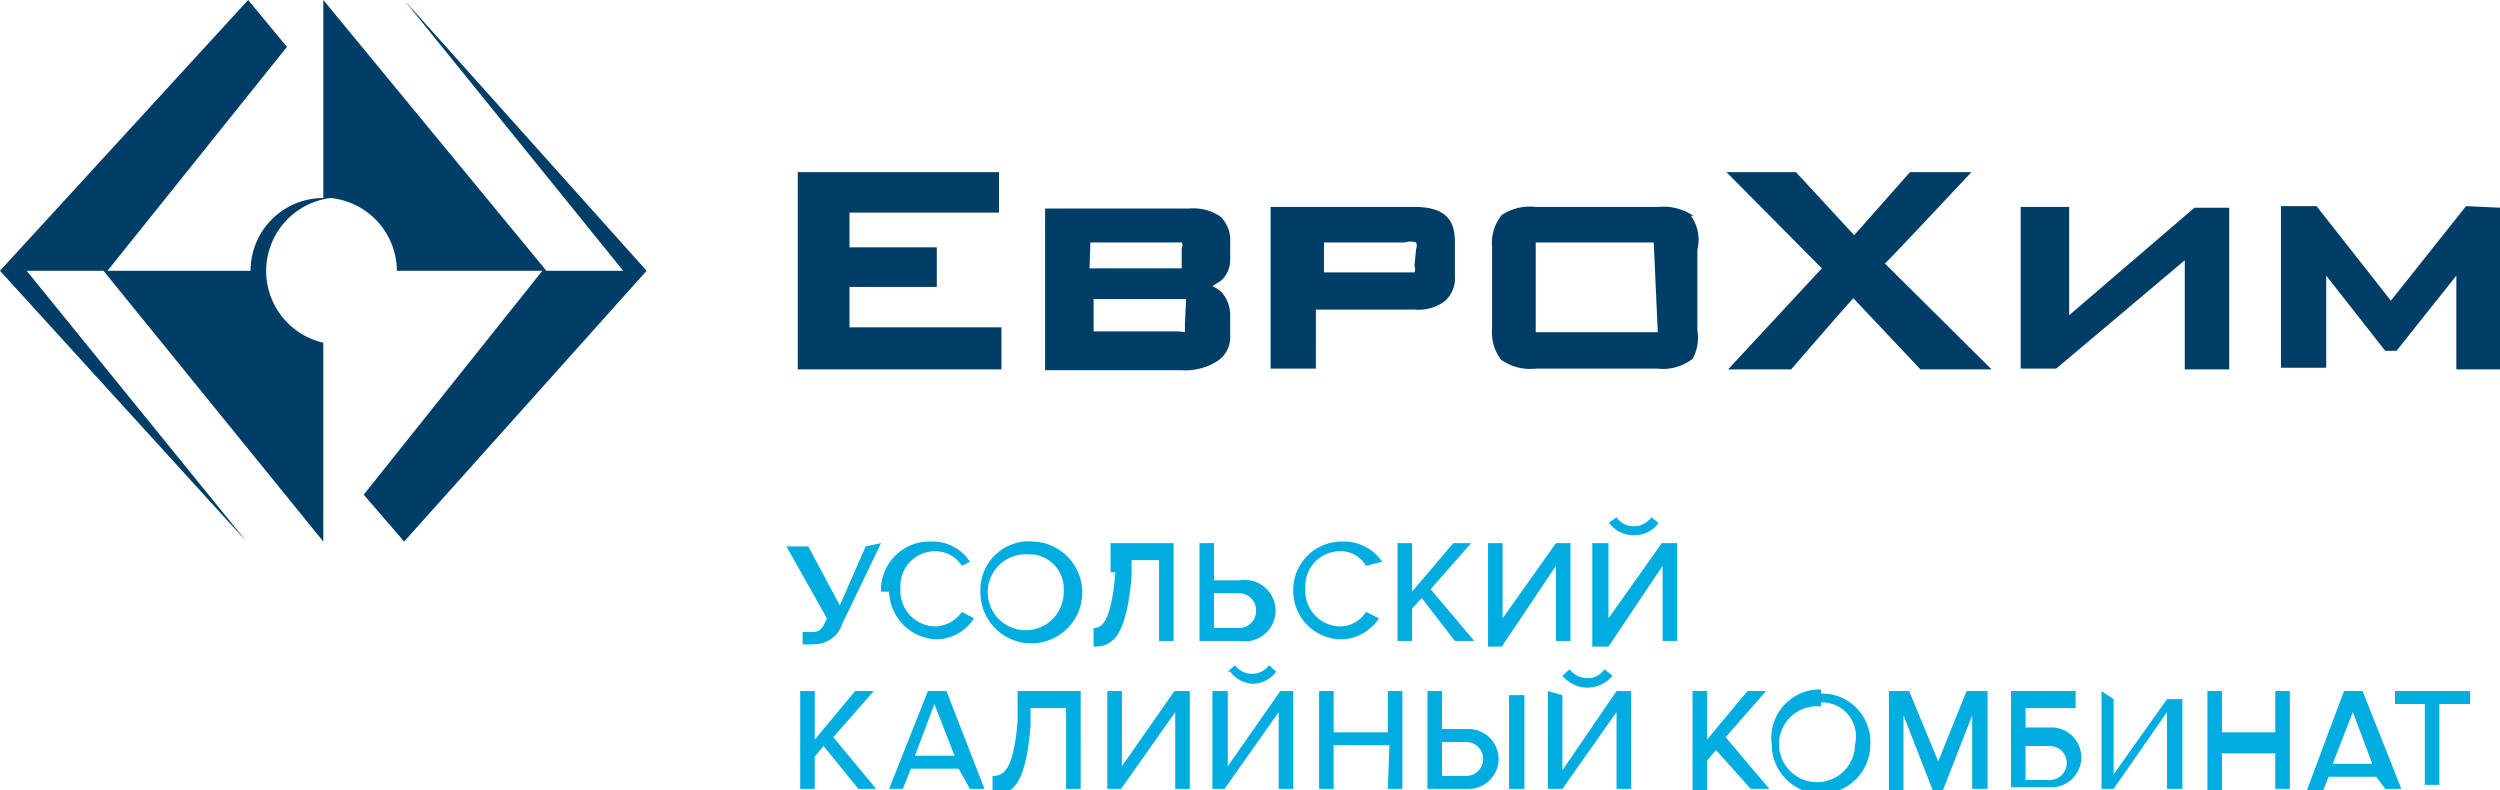 <?xml version="1.0" encoding="UTF-8"?> <svg xmlns="http://www.w3.org/2000/svg" viewBox="0 0 30.93 9.78"><defs><style>.cls-1{fill:#003e67;}.cls-1,.cls-2{fill-rule:evenodd;}.cls-2{fill:#00ace0;}</style></defs><g id="Слой_2" data-name="Слой 2"><g id="Слой_1-2" data-name="Слой 1"><path class="cls-1" d="M10.51,3.55h1.08V3.06H10.51V2.63h1.85v-.5H9.87V4.57h2.52V4.05H10.51Zm20-1-.93,1.17-.92-1.17h-.44v2h.56V3.41l.73.93h.14l.74-.93V4.57h.55v-2ZM25.6,3.9V2.56H25v2h.44l1.59-1.34V4.57h.55v-2h-.43ZM24.39,2.13h-.76l-.69.78-.72-.78h-.86l1.18,1.19L21.38,4.57h.78s.7-.81.77-.88l.83.88h.88L23.32,3.26C23.39,3.2,24.39,2.13,24.39,2.13ZM15,3.54l.11-.07a.35.35,0,0,0,.11-.26V3a.41.41,0,0,0-.12-.32.6.6,0,0,0-.39-.1H12.93v2h1.68a.74.74,0,0,0,.43-.1.35.35,0,0,0,.18-.32V3.9a.44.44,0,0,0-.11-.29A.54.54,0,0,0,15,3.54ZM13.49,3h1c.11,0,.13,0,.13,0a.07.07,0,0,1,0,.07v.18s0,0,0,.07l-.14,0h-1Zm1.17,1s0,.08,0,.1,0,0-.13,0h-1v-.4h1c.1,0,.13,0,.14,0s0,.06,0,.1ZM17.5,2.56H15.72v2h.56V3.83H17.5a.55.55,0,0,0,.37-.1A.38.38,0,0,0,18,3.41V3C18,2.78,17.94,2.56,17.5,2.56Zm0,.73a.1.1,0,0,1,0,.08l-.12,0h-1V3h1a.22.22,0,0,1,.14,0,.1.1,0,0,1,0,.08Zm3.45-.62a.66.66,0,0,0-.43-.11H19a.63.63,0,0,0-.42.1.55.55,0,0,0-.12.4v1a.57.57,0,0,0,.11.39.63.63,0,0,0,.44.11h1.49a.6.6,0,0,0,.44-.12A.53.53,0,0,0,21,4.09v-1A.51.51,0,0,0,20.92,2.67Zm-.44,1.44H19V3h1.46Z"></path><path class="cls-1" d="M1.28,3.35,4,6.7V4.24a.91.91,0,0,1,.09-1.79.91.91,0,0,1,.82.9H6.76L4,0V2.45a.9.9,0,0,0-.9.9ZM5,0,5,0,7.71,3.35h-1L4.5,6.12,5,6.7,8,3.35ZM3.55.58,3.07,0,0,3.35,3.05,6.7l0,0L.33,3.35h1Z"></path><path class="cls-2" d="M10.9,6.72l-.48,1a.36.36,0,0,1-.35.25.58.58,0,0,1-.14,0l0-.15.09,0c.1,0,.14,0,.21-.17h0l-.5-.89H10l.39.73.32-.73Zm0,.6a.6.6,0,0,1,.62-.62.55.55,0,0,1,.48.25L11.9,7a.39.39,0,0,0-.33-.18.43.43,0,0,0-.43.46.44.44,0,0,0,.43.47.41.41,0,0,0,.33-.18l.15.08a.56.56,0,0,1-.48.26A.61.61,0,0,1,11,7.32Zm1.84-.62a.63.63,0,1,1-.61.62A.6.6,0,0,1,12.79,6.7Zm0,.16a.47.47,0,1,0,.42.46A.43.43,0,0,0,12.79,6.86Zm1,.22,0-.36h.78V7.93h-.18v-1H14v.21c-.07.77-.25.86-.47.86V7.77C13.64,7.77,13.75,7.68,13.8,7.08Zm1.28.1h.32a.38.38,0,1,1,0,.75h-.5V6.72h.18Zm0,.59h.3a.21.21,0,0,0,.22-.21.21.21,0,0,0-.22-.22h-.3ZM16,7.32a.6.6,0,0,1,.61-.62.57.57,0,0,1,.49.25L16.9,7a.36.36,0,0,0-.33-.18.43.43,0,0,0-.42.46.44.44,0,0,0,.42.47.38.38,0,0,0,.33-.18l.16.08a.57.57,0,0,1-.49.26A.6.6,0,0,1,16,7.32Zm1.59.08-.12.13v.4h-.18V6.72h.18v.6l.51-.6h.22l-.5.57.54.64H18Zm1-.68v.93l.66-.93h.18V7.93h-.18V7l-.67,1h-.17V6.72Zm1.31,0v.93l.66-.93h.19V7.93h-.18V7l-.67,1H19.7V6.72Zm0-.25L20,6.4a.25.25,0,0,0,.22.11.26.26,0,0,0,.21-.11l.09.07a.36.36,0,0,1-.3.15A.36.36,0,0,1,19.91,6.47ZM10.19,9.23l-.11.13v.4H9.9V8.55h.18v.6l.5-.6h.23l-.5.57.53.64h-.22Zm1.67.28h-.59l-.1.25H11l.48-1.21h.23l.47,1.21H12Zm-.54-.16h.49l-.25-.64Zm1.27-.43,0-.37h.78V9.76h-.18v-1h-.44l0,.21c-.06.78-.24.86-.47.86V9.6C12.43,9.6,12.54,9.51,12.59,8.92Zm1.29-.37v.93l.65-.93h.19V9.76h-.18V8.81l-.67.95H13.7V8.55Zm1.31,0v.93l.65-.93H16V9.76h-.18V8.81l-.67.95H15V8.55Zm0-.24.09-.08a.26.26,0,0,0,.42,0l.09.08a.37.37,0,0,1-.3.15A.38.38,0,0,1,15.22,8.31Zm2,.91H16.5v.54h-.18V8.55h.18v.51h.67V8.55h.18V9.76h-.18Zm.65-.2h.33a.37.37,0,1,1,0,.74h-.51V8.55h.18Zm0,.58h.3a.21.21,0,1,0,0-.42h-.3Zm.83-1h.19V9.76h-.19Zm.66,0v.93L20,8.55h.18V9.76H20V8.81l-.67.95h-.18V8.55Zm0-.24.09-.08a.27.27,0,0,0,.22.11.24.24,0,0,0,.21-.11l.1.08a.4.4,0,0,1-.62,0Zm1.9.92-.11.13v.4h-.18V8.55h.18v.6l.5-.6h.23l-.5.57.54.64h-.23Zm1.3-.7a.6.6,0,0,1,.61.63.61.61,0,1,1-1.22,0A.6.6,0,0,1,22.53,8.53Zm0,.16a.47.47,0,1,0,.42.47A.42.42,0,0,0,22.53,8.69Zm1.87.11-.39,1h-.07l-.39-1v1h-.18V8.55h.25l.36.87.35-.87h.26V9.76H24.4Zm1.28-.09h-.62V9h.32a.37.37,0,1,1,0,.74h-.5V8.55h.8Zm-.62.89h.3a.21.21,0,1,0,0-.42h-.3Zm1.09-1v.93l.66-.93H27V9.76h-.19V8.81l-.66.95H26V8.55Zm2,.67h-.66v.54h-.18V8.55h.18v.51h.66V8.55h.18V9.76h-.18Zm1.25.29h-.59l-.1.25h-.2L29,8.55h.23l.48,1.21h-.2Zm-.54-.16h.49l-.24-.64ZM30,8.71h-.37V8.55h.93v.16h-.38v1H30Z"></path></g></g></svg> 